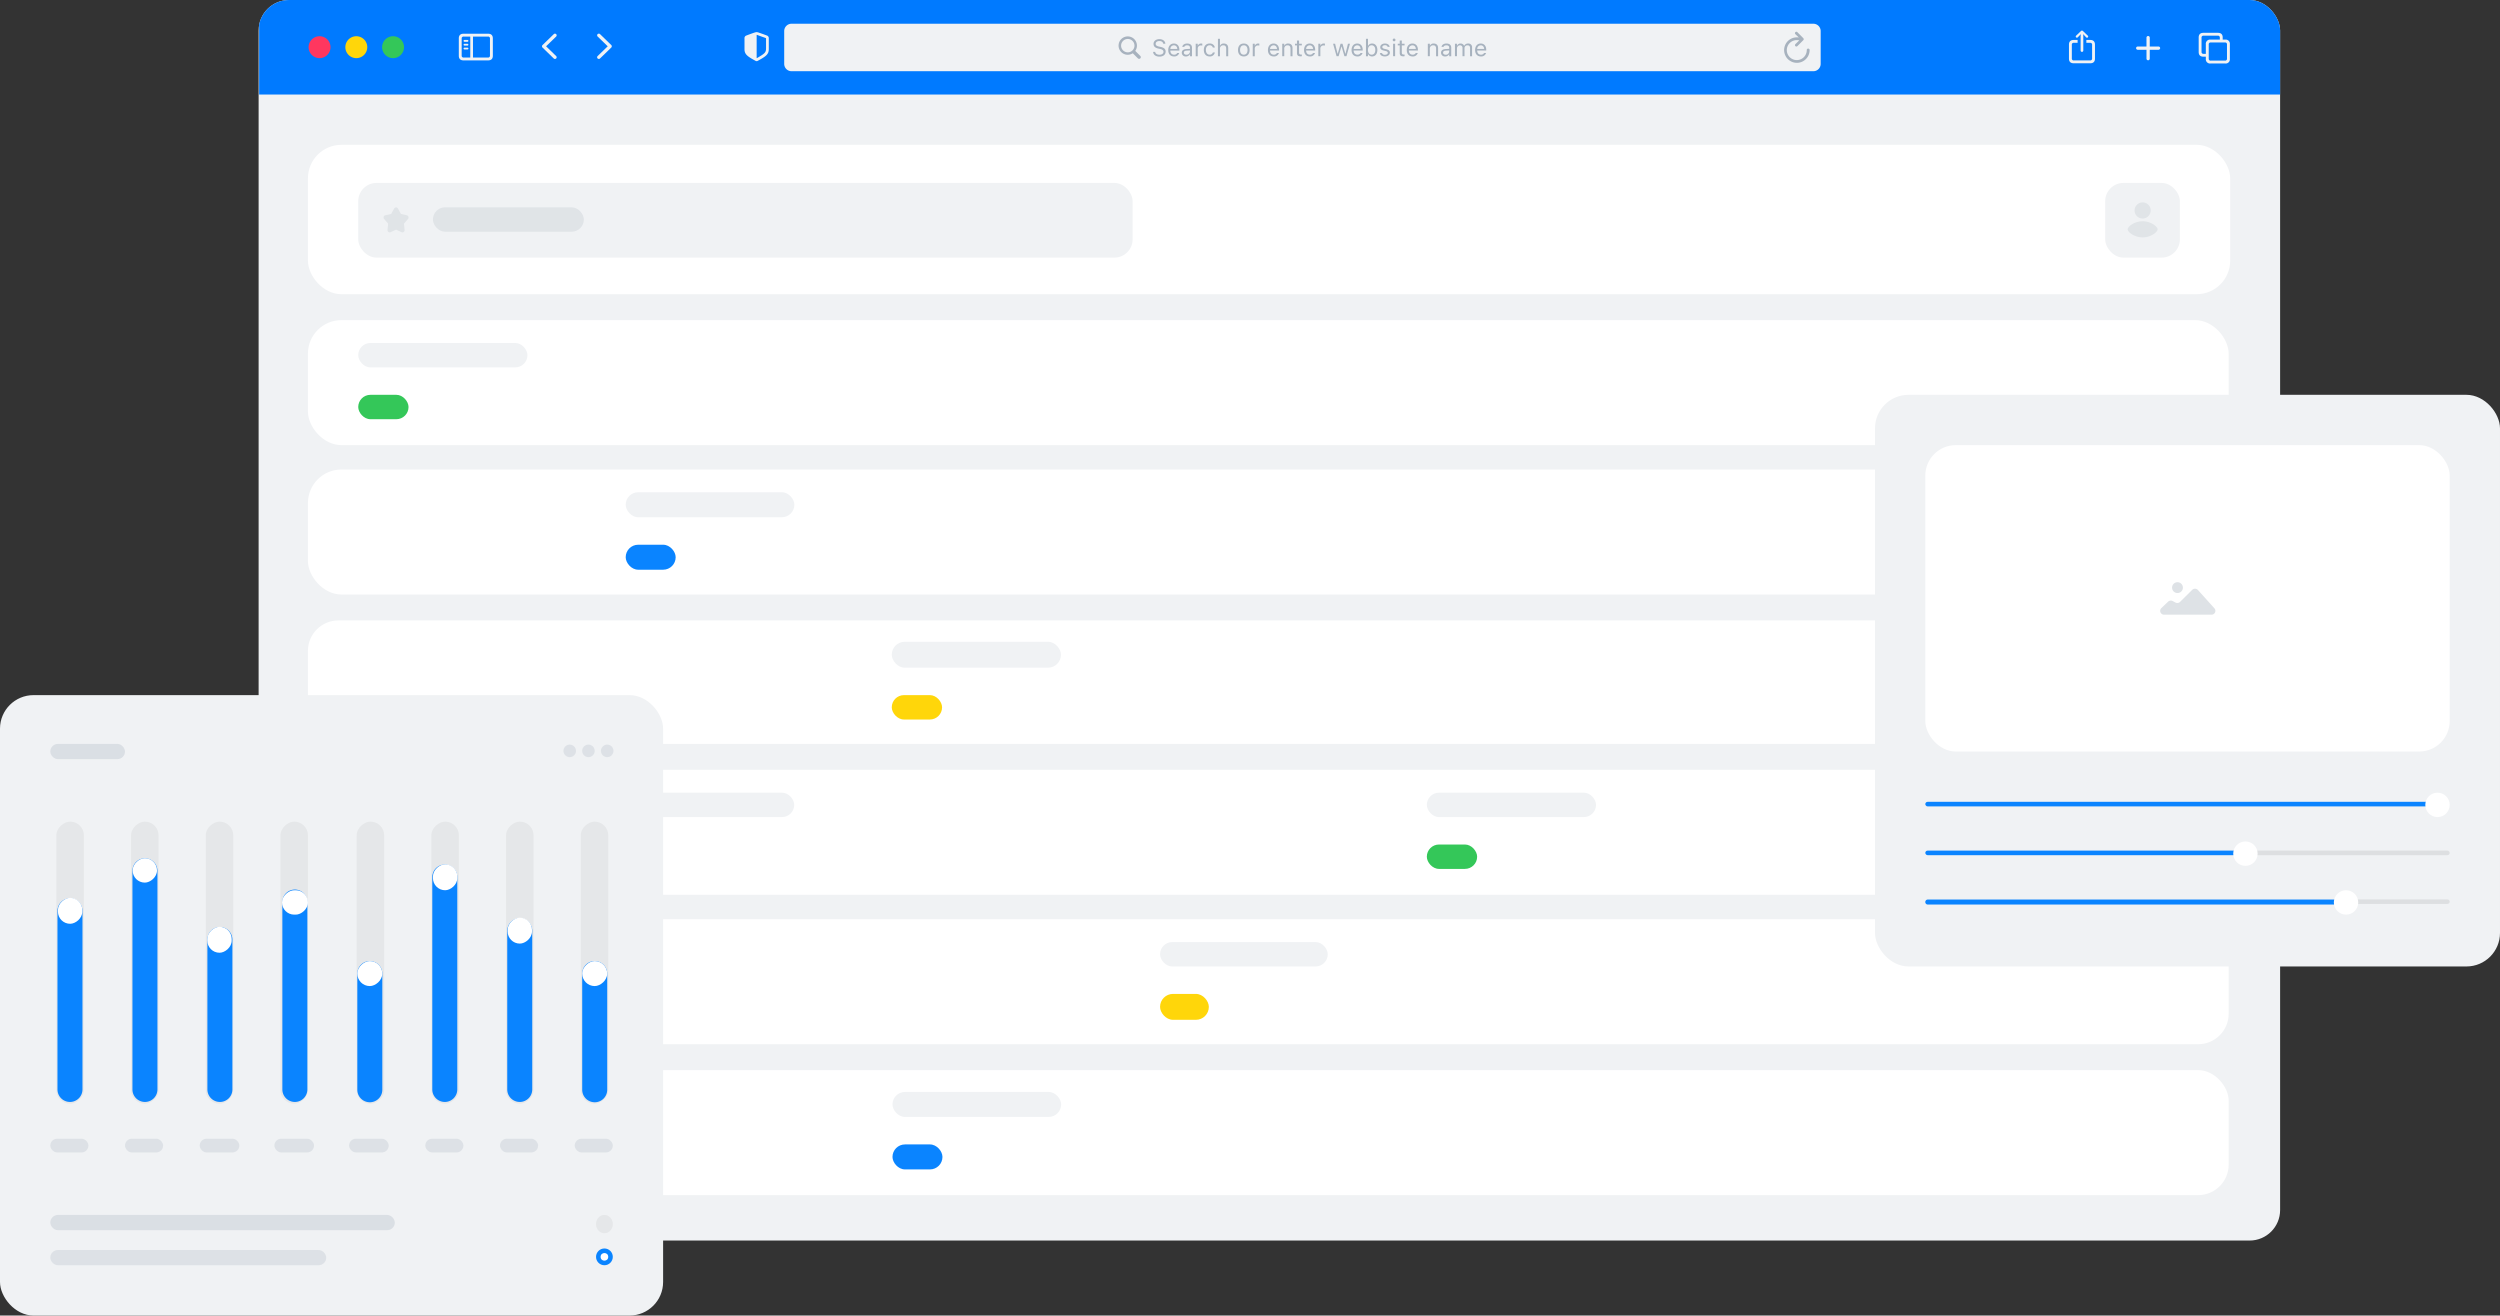 <svg xmlns="http://www.w3.org/2000/svg" xmlns:xlink="http://www.w3.org/1999/xlink" width="1640" height="863" viewBox="0 0 1640 863">
  <rect x="0" y="0" width="1640" height="863" fill="#333333" stroke="none"/>
  <defs>
    <clipPath id="clip-path">
      <rect id="Rectangle_3640" data-name="Rectangle 3640" width="1326.097" height="813.799" rx="20" fill="#fff"/>
    </clipPath>
    <clipPath id="clip-path-2">
      <rect id="Rectangle_3609" data-name="Rectangle 3609" width="1326" height="62" transform="translate(0.345)" fill="#fff"/>
    </clipPath>
  </defs>
  <g id="_6145e7f1b0d13e2af70a52e0_L3_ill_A" data-name="6145e7f1b0d13e2af70a52e0_L3_ill_A" transform="translate(-10)">
    <g id="Group_11795" data-name="Group 11795" transform="translate(179.655)" clip-path="url(#clip-path)">
      <rect id="Rectangle_3608" data-name="Rectangle 3608" width="1326.097" height="813.799" rx="20" fill="#f0f2f4"/>
      <g id="Group_11793" data-name="Group 11793" clip-path="url(#clip-path-2)">
        <path id="Path_7303" data-name="Path 7303" d="M196,12.35A13.392,13.392,0,0,1,209.433-1H1525.875a13.387,13.387,0,0,1,13.433,13.35V62.108H196Z" transform="translate(-213.211 0.18)" fill="#007aff"/>
        <path id="Path_7304" data-name="Path 7304" d="M323.07,43.374a7.187,7.187,0,1,0-7.234-7.187A7.21,7.21,0,0,0,323.07,43.374Z" transform="translate(-234.831 -5.232)" fill="#34c759"/>
        <path id="Path_7305" data-name="Path 7305" d="M293.651,43.374a7.187,7.187,0,1,0-7.233-7.187A7.21,7.21,0,0,0,293.651,43.374Z" transform="translate(-229.524 -5.232)" fill="#ffd60a"/>
        <path id="Path_7306" data-name="Path 7306" d="M264.233,43.374A7.187,7.187,0,1,0,257,36.187,7.21,7.21,0,0,0,264.233,43.374Z" transform="translate(-224.216 -5.232)" fill="#ff375f"/>
        <path id="Path_7307" data-name="Path 7307" d="M1727.614,44.747a1.073,1.073,0,0,0,1.074-1.039V37.85h5.754a1.067,1.067,0,0,0,0-2.134h-5.754V29.858a1.067,1.067,0,0,0-1.074-1.039,1.077,1.077,0,0,0-1.074,1.039v5.858H1720.8a1.067,1.067,0,0,0,0,2.134h5.745v5.858A1.084,1.084,0,0,0,1727.614,44.747Z" transform="translate(-488.107 -5.199)" fill="#f0f2f4"/>
        <path id="Path_7308" data-name="Path 7308" d="M1772.928,41.921h1.59v1.413a2.747,2.747,0,0,0,3.1,3.051h9.565a2.747,2.747,0,0,0,3.1-3.051V33.779a2.747,2.747,0,0,0-3.1-3.051h-1.606v-1.4c0-2-1.057-3.051-3.1-3.051h-9.548c-2.049,0-3.1,1.048-3.1,3.051V38.87C1769.83,40.882,1770.879,41.921,1772.928,41.921Zm.123-1.862A1.209,1.209,0,0,1,1771.7,38.7V29.493a1.2,1.2,0,0,1,1.352-1.348h9.3a1.2,1.2,0,0,1,1.344,1.348v1.235h-6.081a2.747,2.747,0,0,0-3.1,3.051v6.279Zm4.7,4.455a1.2,1.2,0,0,1-1.336-1.348V33.947a1.2,1.2,0,0,1,1.336-1.348h9.3a1.2,1.2,0,0,1,1.344,1.348v9.218a1.2,1.2,0,0,1-1.344,1.348Z" transform="translate(-497.146 -4.74)" fill="#f0f2f4"/>
        <path id="Path_7309" data-name="Path 7309" d="M380.333,44.491h16.116c2.043,0,3.108-1.048,3.108-3.051V30.051c0-2-1.065-3.051-3.108-3.051H380.333c-2.033,0-3.1,1.039-3.1,3.051V41.44C377.235,43.443,378.3,44.491,380.333,44.491Zm.123-1.862a1.206,1.206,0,0,1-1.347-1.357V30.219a1.206,1.206,0,0,1,1.347-1.357h4.3V42.628Zm15.87-13.766a1.206,1.206,0,0,1,1.347,1.357V41.271a1.206,1.206,0,0,1-1.347,1.357h-9.795V28.862ZM382.9,32.288a.63.63,0,0,0,.622-.608.622.622,0,0,0-.622-.6h-1.93a.621.621,0,0,0-.622.6.629.629,0,0,0,.622.608Zm0,2.517a.6.6,0,1,0,0-1.207h-1.93a.6.6,0,1,0,0,1.207Zm0,2.508a.595.595,0,1,0,0-1.189h-1.93a.595.595,0,1,0,0,1.189Z" transform="translate(-245.908 -4.871)" fill="#f0f2f4"/>
        <path id="Path_7310" data-name="Path 7310" d="M1312.785,19H642.5a4.807,4.807,0,0,0-4.823,4.791V45.353a4.807,4.807,0,0,0,4.823,4.791h670.282a4.8,4.8,0,0,0,4.819-4.791V23.791A4.8,4.8,0,0,0,1312.785,19Z" transform="translate(-292.895 -3.428)" fill="#f0f2f4"/>
        <path id="Path_7311" data-name="Path 7311" d="M911.326,41.209a6.01,6.01,0,0,0,3.305-.988l3.351,3.338a1.151,1.151,0,0,0,.811.319,1.123,1.123,0,0,0,.788-1.9l-3.328-3.323a5.893,5.893,0,0,0,1.095-3.429,6.023,6.023,0,1,0-6.023,5.984Zm0-1.6a4.387,4.387,0,1,1,4.416-4.387A4.418,4.418,0,0,1,911.326,39.612Z" transform="translate(-341.177 -5.275)" fill="#a7b2be"/>
        <path id="Path_7312" data-name="Path 7312" d="M937.082,42.717c2.464,0,4.08-1.277,4.08-3.33v-.008c0-1.582-.911-2.5-3.214-3.011l-1.225-.274c-1.5-.327-2.1-.92-2.1-1.795v-.008c0-1.148,1.065-1.794,2.442-1.8,1.439-.008,2.356.707,2.51,1.673l.016.1h1.378l-.008-.106c-.115-1.635-1.653-2.927-3.856-2.927-2.28,0-3.88,1.285-3.888,3.1v.008c0,1.589.957,2.6,3.168,3.087l1.225.266c1.515.335,2.151.958,2.151,1.87v.008c0,1.118-1.095,1.886-2.594,1.886-1.592,0-2.741-.692-2.839-1.787l-.007-.084h-1.378l.007.084C933.1,41.455,934.665,42.717,937.082,42.717Zm9.574-.114a3.283,3.283,0,0,0,3.405-2.205l.016-.061h-1.332l-.03.068a2.13,2.13,0,0,1-2.028,1.019c-1.469,0-2.411-.989-2.45-2.684h5.939v-.517c0-2.448-1.362-4.106-3.6-4.106s-3.7,1.734-3.7,4.266v.008C942.877,40.96,944.3,42.6,946.656,42.6Zm-.092-7.307c1.216,0,2.12.768,2.258,2.387h-4.56A2.311,2.311,0,0,1,946.564,35.3Zm7.943,7.307A2.752,2.752,0,0,0,957,41.249h.123v1.209h1.331V36.847c0-1.7-1.124-2.73-3.137-2.73-1.76,0-3.015.867-3.23,2.152l-.007.046h1.331l.009-.023c.213-.639.864-1,1.851-1,1.232,0,1.851.547,1.851,1.559v.745l-2.365.144c-1.92.114-3.006.958-3.006,2.418v.015A2.491,2.491,0,0,0,954.508,42.6Zm-1.393-2.464v-.015c0-.814.551-1.255,1.806-1.331l2.2-.137V39.4a2.151,2.151,0,0,1-2.341,2.053C953.827,41.455,953.115,40.968,953.115,40.139Zm7.775,2.319h1.331V37.379a1.993,1.993,0,0,1,2.174-2,4.822,4.822,0,0,1,.819.076V34.17a4.5,4.5,0,0,0-.665-.053,2.147,2.147,0,0,0-2.2,1.361h-.123V34.261H960.89ZM970,42.6a3.191,3.191,0,0,0,3.428-2.54l.015-.084-1.315.008-.016.045a2.008,2.008,0,0,1-2.119,1.4c-1.469,0-2.418-1.209-2.418-3.095v-.015c0-1.848.933-3.034,2.418-3.034a2.033,2.033,0,0,1,2.127,1.46l.008.023h1.324l-.008-.046A3.2,3.2,0,0,0,970,34.117c-2.311,0-3.781,1.658-3.781,4.2v.015C966.215,40.937,967.692,42.6,970,42.6Zm5.472-.144h1.33V37.607a2.079,2.079,0,0,1,2.151-2.319c1.316,0,1.927.707,1.927,2.182v4.988h1.333V37.151c0-1.947-1.034-3.034-2.885-3.034a2.426,2.426,0,0,0-2.4,1.376h-.123V31.007h-1.33Zm16.966.144c2.344,0,3.8-1.612,3.8-4.235v-.015c0-2.631-1.459-4.235-3.8-4.235s-3.8,1.6-3.8,4.235v.015C988.639,40.991,990.089,42.6,992.442,42.6Zm0-1.171c-1.565,0-2.442-1.133-2.442-3.064v-.015c0-1.939.877-3.064,2.442-3.064s2.442,1.125,2.442,3.064v.015C994.884,40.3,994,41.432,992.442,41.432Zm5.868,1.027h1.328V37.379a2,2,0,0,1,2.18-2,4.721,4.721,0,0,1,.811.076V34.17a4.379,4.379,0,0,0-.664-.053,2.157,2.157,0,0,0-2.2,1.361h-.123V34.261H998.31Zm13.761.144a3.276,3.276,0,0,0,3.4-2.205l.016-.061h-1.328l-.033.068a2.131,2.131,0,0,1-2.033,1.019c-1.467,0-2.41-.989-2.442-2.684h5.934v-.517c0-2.448-1.361-4.106-3.606-4.106s-3.7,1.734-3.7,4.266v.008C1008.284,40.96,1009.71,42.6,1012.071,42.6Zm-.09-7.307c1.213,0,2.115.768,2.254,2.387h-4.565A2.317,2.317,0,0,1,1011.981,35.3Zm5.672,7.163h1.336V37.607a2.079,2.079,0,0,1,2.147-2.319c1.32,0,1.934.707,1.934,2.182v4.988h1.328V37.151c0-1.947-1.033-3.034-2.885-3.034a2.417,2.417,0,0,0-2.4,1.376h-.123V34.261h-1.336Zm12.089.061a4.5,4.5,0,0,0,.77-.076V41.318a5.653,5.653,0,0,1-.615.03c-.852,0-1.188-.388-1.188-1.353V35.356h1.8V34.261h-1.8V32.14h-1.385v2.121h-1.295v1.095h1.295v4.973C1027.323,41.9,1028.036,42.519,1029.741,42.519Zm6.007.084a3.276,3.276,0,0,0,3.4-2.205l.016-.061h-1.328l-.033.068a2.132,2.132,0,0,1-2.033,1.019c-1.467,0-2.41-.989-2.442-2.684h5.934v-.517c0-2.448-1.36-4.106-3.606-4.106s-3.7,1.734-3.7,4.266v.008C1031.962,40.96,1033.388,42.6,1035.749,42.6Zm-.1-7.307c1.221,0,2.123.768,2.262,2.387h-4.565A2.316,2.316,0,0,1,1035.65,35.3Zm5.68,7.163h1.336V37.379a1.992,1.992,0,0,1,2.172-2,4.895,4.895,0,0,1,.82.076V34.17a4.581,4.581,0,0,0-.664-.053,2.143,2.143,0,0,0-2.2,1.361h-.123V34.261h-1.336Zm11.982,0h1.336l1.836-6.341h.123l1.844,6.341h1.336l2.311-8.2h-1.319l-1.623,6.554h-.123l-1.844-6.554h-1.262l-1.844,6.554h-.123l-1.623-6.554H1051Zm13.605.144a3.294,3.294,0,0,0,3.409-2.205l.016-.061h-1.336l-.024.068a2.141,2.141,0,0,1-2.033,1.019c-1.467,0-2.41-.989-2.451-2.684h5.942v-.517c0-2.448-1.36-4.106-3.606-4.106s-3.7,1.734-3.7,4.266v.008C1063.139,40.96,1064.565,42.6,1066.918,42.6Zm-.09-7.307c1.221,0,2.123.768,2.262,2.387h-4.565A2.316,2.316,0,0,1,1066.828,35.3Zm9.778,7.307c2.09,0,3.459-1.68,3.459-4.235v-.015c0-2.57-1.361-4.235-3.459-4.235a2.832,2.832,0,0,0-2.565,1.437h-.123V31.007h-1.336V42.458h1.336V41.15h.123A2.809,2.809,0,0,0,1076.605,42.6Zm-.3-1.171c-1.5,0-2.418-1.171-2.418-3.064v-.015c0-1.893.918-3.064,2.418-3.064s2.4,1.156,2.4,3.064v.015C1078.7,40.276,1077.81,41.432,1076.3,41.432Zm8.663,1.171c1.877,0,3.3-1.011,3.3-2.471v-.015c0-1.171-.746-1.84-2.3-2.213l-1.27-.3c-.967-.236-1.385-.586-1.385-1.14v-.015c0-.722.721-1.224,1.7-1.224a1.7,1.7,0,0,1,1.811,1.095h1.312c-.189-1.338-1.385-2.2-3.115-2.2-1.754,0-3.073,1.026-3.073,2.387v.008c0,1.179.7,1.848,2.246,2.213l1.279.3c1.016.243,1.434.631,1.434,1.186v.015c0,.745-.787,1.27-1.893,1.27a1.834,1.834,0,0,1-1.942-1.133h-1.361C1081.867,41.721,1083.129,42.6,1084.965,42.6Zm6.073-9.923a.912.912,0,1,0-.918-.913A.916.916,0,0,0,1091.038,32.68Zm-.672,9.778h1.336v-8.2h-1.336Zm6.778.061a4.5,4.5,0,0,0,.77-.076V41.318a5.653,5.653,0,0,1-.615.03c-.86,0-1.2-.388-1.2-1.353V35.356h1.811V34.261H1096.1V32.14h-1.377v2.121h-1.295v1.095h1.295v4.973C1094.726,41.9,1095.439,42.519,1097.144,42.519Zm6,.084a3.287,3.287,0,0,0,3.41-2.205l.016-.061h-1.336l-.025.068a2.15,2.15,0,0,1-2.033,1.019c-1.467,0-2.41-.989-2.451-2.684h5.942v-.517c0-2.448-1.36-4.106-3.606-4.106s-3.7,1.734-3.7,4.266v.008C1099.365,40.96,1100.791,42.6,1103.144,42.6Zm-.09-7.307c1.221,0,2.123.768,2.262,2.387h-4.565A2.316,2.316,0,0,1,1103.053,35.3Zm10.105,7.163h1.328V37.607a2.081,2.081,0,0,1,2.156-2.319c1.311,0,1.926.707,1.926,2.182v4.988h1.328V37.151c0-1.947-1.033-3.034-2.885-3.034a2.424,2.424,0,0,0-2.4,1.376h-.123V34.261h-1.328Zm11.417.144a2.747,2.747,0,0,0,2.491-1.353h.123v1.209h1.336V36.847c0-1.7-1.131-2.73-3.139-2.73-1.762,0-3.016.867-3.229,2.152l-.008.046h1.328l.008-.023c.213-.639.869-1,1.852-1,1.229,0,1.852.547,1.852,1.559v.745l-2.36.144c-1.926.114-3.008.958-3.008,2.418v.015A2.488,2.488,0,0,0,1124.576,42.6Zm-1.393-2.464v-.015c0-.814.549-1.255,1.8-1.331l2.2-.137V39.4a2.15,2.15,0,0,1-2.344,2.053C1123.9,41.455,1123.183,40.968,1123.183,40.139Zm7.77,2.319h1.336V37.379a1.981,1.981,0,0,1,1.893-2.091,1.564,1.564,0,0,1,1.721,1.6v5.566h1.328V37.189a1.853,1.853,0,0,1,1.91-1.9c1.164,0,1.721.6,1.721,1.81v5.361h1.328V36.793a2.4,2.4,0,0,0-2.623-2.676,2.763,2.763,0,0,0-2.524,1.437h-.123a2.384,2.384,0,0,0-2.278-1.437,2.253,2.253,0,0,0-2.229,1.391h-.123V34.261h-1.336Zm17.006.144a3.294,3.294,0,0,0,3.409-2.205l.008-.061h-1.328l-.033.068a2.126,2.126,0,0,1-2.025,1.019c-1.475,0-2.409-.989-2.45-2.684h5.942v-.517c0-2.448-1.369-4.106-3.606-4.106s-3.7,1.734-3.7,4.266v.008C1144.18,40.96,1145.607,42.6,1147.959,42.6Zm-.09-7.307c1.213,0,2.123.768,2.254,2.387h-4.557A2.311,2.311,0,0,1,1147.869,35.3Z" transform="translate(-346.162 -5.567)" fill="#a7b2be"/>
        <path id="Path_7313" data-name="Path 7313" d="M613.862,44.769a1.452,1.452,0,0,0,.66-.187c5.425-2.929,7.308-4.286,7.308-7.693V29.824a1.806,1.806,0,0,0-1.384-1.928c-1.045-.44-4.559-1.657-5.586-2a3.324,3.324,0,0,0-1-.168,4.058,4.058,0,0,0-1,.168c-1.027.29-4.54,1.572-5.585,2a1.8,1.8,0,0,0-1.384,1.928V36.89c0,3.406,1.892,4.745,7.3,7.693A1.52,1.52,0,0,0,613.862,44.769Zm.509-17.154c1.233.487,3.918,1.432,5.331,1.928.263.1.329.243.329.58v6.42c0,2.742-1.384,3.481-5.632,6.027a1.066,1.066,0,0,1-.527.215V27.513A1.572,1.572,0,0,1,614.371,27.616Z" transform="translate(-287.16 -4.641)" fill="#f0f2f4"/>
        <path id="Path_7314" data-name="Path 7314" d="M1446.027,35.1a.85.85,0,0,0,.656-.262l3.86-3.865a.932.932,0,0,0,0-1.376l-3.86-3.9a.832.832,0,0,0-.656-.281.928.928,0,0,0-.918.936.94.94,0,0,0,.254.636l2.254,2.19a9.213,9.213,0,0,0-1.344-.1,8.362,8.362,0,1,0,8.442,8.348.923.923,0,0,0-.959-.964.893.893,0,0,0-.91.964,6.549,6.549,0,1,1-6.573-6.523,10.154,10.154,0,0,1,1.672.131l-2.573,2.527a.872.872,0,0,0-.262.627A.912.912,0,0,0,1446.027,35.1Z" transform="translate(-437.259 -4.585)" fill="#a7b2be"/>
        <path id="Path_7315" data-name="Path 7315" d="M1674.532,38.455a.867.867,0,0,0,.869-.861V28.179l-.057-1.385.582.683,1.311,1.394a.774.774,0,1,0,1.123-1.058l-3.164-3.023a.871.871,0,0,0-.664-.3.9.9,0,0,0-.672.3l-3.164,3.023a.766.766,0,0,0-.254.562.752.752,0,0,0,.787.749.794.794,0,0,0,.59-.253l1.32-1.394.59-.692-.082,1.394v9.415A.877.877,0,0,0,1674.532,38.455Zm-5.434,7.477h10.851c2.049,0,3.1-1.048,3.1-3.051v-9.2c0-2-1.049-3.051-3.1-3.051H1677.4v1.862h2.426a1.21,1.21,0,0,1,1.352,1.348v8.872a1.21,1.21,0,0,1-1.352,1.348h-10.605a1.2,1.2,0,0,1-1.344-1.348V33.841a1.2,1.2,0,0,1,1.344-1.348h2.451V30.631H1669.1c-2.033,0-3.1,1.039-3.1,3.051v9.2C1666,44.884,1667.066,45.932,1669.1,45.932Z" transform="translate(-478.414 -4.419)" fill="#f0f2f4"/>
        <path id="Path_7316" data-name="Path 7316" d="M451.53,43.219,444.2,36.1a1.179,1.179,0,0,1-.386-.861,1.158,1.158,0,0,1,.4-.87l7.327-7.112a1.071,1.071,0,0,1,.773-.318,1.1,1.1,0,0,1,1.12,1.1,1.134,1.134,0,0,1-.339.8L446.5,35.227l6.593,6.4a1.119,1.119,0,0,1,.339.8,1.1,1.1,0,0,1-1.12,1.1A1.111,1.111,0,0,1,451.53,43.219Z" transform="translate(-257.92 -4.859)" fill="#f0f2f4"/>
        <path id="Path_7317" data-name="Path 7317" d="M489.065,43.526a1.091,1.091,0,0,0,.781-.318l7.328-7.112a1.2,1.2,0,0,0,.385-.87,1.128,1.128,0,0,0-.385-.861l-7.328-7.122a1.12,1.12,0,0,0-1.9.786,1.178,1.178,0,0,0,.339.8l6.6,6.4-6.6,6.382a1.136,1.136,0,0,0-.339.8A1.1,1.1,0,0,0,489.065,43.526Z" transform="translate(-265.881 -4.857)" fill="#f0f2f4"/>
      </g>
      <rect id="Rectangle_3610" data-name="Rectangle 3610" width="1260" height="82" rx="22" transform="translate(32.345 210)" fill="#fff"/>
      <rect id="Rectangle_3611" data-name="Rectangle 3611" width="1260" height="82" rx="22" transform="translate(32.345 308)" fill="#fff"/>
      <rect id="Rectangle_3612" data-name="Rectangle 3612" width="1260" height="81" rx="20" transform="translate(32.345 407)" fill="#fff"/>
      <rect id="Rectangle_3613" data-name="Rectangle 3613" width="1260" height="82" rx="20" transform="translate(32.345 505)" fill="#fff"/>
      <rect id="Rectangle_3614" data-name="Rectangle 3614" width="1260" height="82" rx="20" transform="translate(32.345 603)" fill="#fff"/>
      <rect id="Rectangle_3615" data-name="Rectangle 3615" width="1260" height="82" rx="20" transform="translate(32.345 702)" fill="#fff"/>
      <rect id="Rectangle_3616" data-name="Rectangle 3616" width="250" height="16" rx="8" transform="translate(65.345 259)" fill="#fff"/>
      <rect id="Rectangle_3617" data-name="Rectangle 3617" width="33" height="16" rx="8" transform="translate(65.345 259)" fill="#34c759"/>
      <rect id="Rectangle_3618" data-name="Rectangle 3618" width="111" height="16" rx="8" transform="translate(65.345 225)" fill="#f0f2f4"/>
      <rect id="Rectangle_3619" data-name="Rectangle 3619" width="250" height="16" rx="8" transform="translate(241.345 554)" fill="#fff"/>
      <rect id="Rectangle_3620" data-name="Rectangle 3620" width="110" height="16" rx="8" transform="translate(241.345 520)" fill="#f0f2f4"/>
      <rect id="Rectangle_3621" data-name="Rectangle 3621" width="249.975" height="16.392" rx="8.196" transform="translate(240.799 357.341)" fill="#fff"/>
      <rect id="Rectangle_3622" data-name="Rectangle 3622" width="32.784" height="16.392" rx="8.196" transform="translate(240.799 357.341)" fill="#0a84ff"/>
      <rect id="Rectangle_3623" data-name="Rectangle 3623" width="110.645" height="16.392" rx="8.196" transform="translate(240.799 322.919)" fill="#f0f2f4"/>
      <rect id="Rectangle_3624" data-name="Rectangle 3624" width="510" height="16" rx="8" transform="translate(766.345 554)" fill="#fff"/>
      <rect id="Rectangle_3625" data-name="Rectangle 3625" width="33" height="16" rx="8" transform="translate(766.345 554)" fill="#34c759"/>
      <rect id="Rectangle_3626" data-name="Rectangle 3626" width="111" height="16" rx="8" transform="translate(766.345 520)" fill="#f0f2f4"/>
      <rect id="Rectangle_3627" data-name="Rectangle 3627" width="250" height="17" rx="8.5" transform="translate(591.345 652)" fill="#fff"/>
      <rect id="Rectangle_3628" data-name="Rectangle 3628" width="32" height="17" rx="8.5" transform="translate(591.345 652)" fill="#ffd60a"/>
      <rect id="Rectangle_3629" data-name="Rectangle 3629" width="110" height="16" rx="8" transform="translate(591.345 618)" fill="#f0f2f4"/>
      <rect id="Rectangle_3630" data-name="Rectangle 3630" width="461.429" height="16.392" rx="8.196" transform="translate(415.815 750.745)" fill="#fff"/>
      <rect id="Rectangle_3631" data-name="Rectangle 3631" width="32.784" height="16.392" rx="8.196" transform="translate(415.815 750.745)" fill="#0a84ff"/>
      <rect id="Rectangle_3632" data-name="Rectangle 3632" width="110.645" height="16.392" rx="8.196" transform="translate(415.815 716.322)" fill="#f0f2f4"/>
      <rect id="Rectangle_3633" data-name="Rectangle 3633" width="405" height="16" rx="8" transform="translate(415.345 456)" fill="#fff"/>
      <rect id="Rectangle_3634" data-name="Rectangle 3634" width="33" height="16" rx="8" transform="translate(415.345 456)" fill="#ffd60a"/>
      <rect id="Rectangle_3635" data-name="Rectangle 3635" width="111" height="17" rx="8.5" transform="translate(415.345 421)" fill="#f0f2f4"/>
      <rect id="Rectangle_3636" data-name="Rectangle 3636" width="1261" height="98" rx="22" transform="translate(32.345 95)" fill="#fff"/>
      <rect id="Rectangle_3637" data-name="Rectangle 3637" width="49" height="49" rx="12" transform="translate(1211.345 120)" fill="#f0f2f4"/>
      <path id="Path_7318" data-name="Path 7318" d="M1722.811,174.372c5.417,0,9.81,3.494,9.81,5.289s-4.393,5.288-9.81,5.288-9.811-3.494-9.811-5.288S1717.393,174.372,1722.811,174.372Zm0-12.372a5.291,5.291,0,1,1-5.295,5.291A5.292,5.292,0,0,1,1722.811,162Z" transform="translate(-486.893 -29.226)" fill="#e0e4e7" fill-rule="evenodd"/>
      <rect id="Rectangle_3638" data-name="Rectangle 3638" width="508" height="49" rx="12" transform="translate(65.345 120)" fill="#f0f2f4"/>
      <g id="Group_11794" data-name="Group 11794" transform="translate(114.743 136.052)" opacity="0.9">
        <rect id="Rectangle_3639" data-name="Rectangle 3639" width="99" height="16" rx="8" transform="translate(-0.398 -0.052)" fill="#dee2e6"/>
      </g>
      <path id="Path_7319" data-name="Path 7319" d="M325.2,180.594l-3.609,1.669a1.4,1.4,0,0,1-1.878-.754,1.534,1.534,0,0,1-.115-.755l.408-4.092-2.638-3.06a1.528,1.528,0,0,1,.107-2.095,1.406,1.406,0,0,1,.654-.347l3.86-.86,1.978-3.561a1.392,1.392,0,0,1,1.945-.54,1.459,1.459,0,0,1,.519.54l1.978,3.561,3.86.86a1.483,1.483,0,0,1,1.094,1.76,1.5,1.5,0,0,1-.333.681l-2.638,3.06.408,4.092a1.47,1.47,0,0,1-1.268,1.629,1.375,1.375,0,0,1-.725-.12Z" transform="translate(-235.041 -29.948)" fill="#e0e4e7" fill-rule="evenodd"/>
    </g>
    <g id="Group_11805" data-name="Group 11805" transform="translate(10 455.692)">
      <rect id="Rectangle_3641" data-name="Rectangle 3641" width="435" height="407" rx="22" transform="translate(0 0.308)" fill="#f0f2f4"/>
      <ellipse id="Ellipse_50" data-name="Ellipse 50" cx="5.5" cy="6" rx="5.5" ry="6" transform="translate(391 341.308)" fill="rgba(0,0,0,0.05)"/>
      <rect id="Rectangle_3642" data-name="Rectangle 3642" width="25" height="9" rx="4.5" transform="translate(377 291.308)" fill="rgba(167,178,190,0.25)"/>
      <rect id="Rectangle_3643" data-name="Rectangle 3643" width="25" height="9" rx="4.5" transform="translate(33 291.308)" fill="rgba(167,178,190,0.25)"/>
      <rect id="Rectangle_3644" data-name="Rectangle 3644" width="25" height="9" rx="4.5" transform="translate(82 291.308)" fill="rgba(167,178,190,0.25)"/>
      <rect id="Rectangle_3645" data-name="Rectangle 3645" width="26" height="9" rx="4.5" transform="translate(131 291.308)" fill="rgba(167,178,190,0.25)"/>
      <rect id="Rectangle_3646" data-name="Rectangle 3646" width="26" height="9" rx="4.5" transform="translate(180 291.308)" fill="rgba(167,178,190,0.25)"/>
      <rect id="Rectangle_3647" data-name="Rectangle 3647" width="26" height="9" rx="4.5" transform="translate(229 291.308)" fill="rgba(167,178,190,0.25)"/>
      <rect id="Rectangle_3648" data-name="Rectangle 3648" width="25" height="9" rx="4.5" transform="translate(279 291.308)" fill="rgba(167,178,190,0.25)"/>
      <rect id="Rectangle_3649" data-name="Rectangle 3649" width="25" height="9" rx="4.5" transform="translate(328 291.308)" fill="rgba(167,178,190,0.25)"/>
      <rect id="Rectangle_3650" data-name="Rectangle 3650" width="185" height="18" rx="9" transform="translate(37 268.308) rotate(-90)" fill="rgba(0,0,0,0.05)"/>
      <path id="Path_7320" data-name="Path 7320" d="M64.2,852.593a8.2,8.2,0,0,1-8.2-8.2V727.2a8.2,8.2,0,0,1,8.2-8.2h0a8.2,8.2,0,0,1,8.2,8.2V844.4a8.2,8.2,0,0,1-8.2,8.2Z" transform="translate(-18.299 -585.407)" fill="#0a84ff"/>
      <g id="Group_11796" data-name="Group 11796" transform="translate(37.701 133.593)">
        <rect id="Rectangle_3651" data-name="Rectangle 3651" width="17" height="16" rx="8" transform="translate(0.299 16.715) rotate(-90)" fill="#fff"/>
      </g>
      <rect id="Rectangle_3652" data-name="Rectangle 3652" width="185" height="18" rx="9" transform="translate(86 268.308) rotate(-90)" fill="rgba(0,0,0,0.05)"/>
      <path id="Path_7321" data-name="Path 7321" d="M124.2,846.82a8.2,8.2,0,0,1-8.2-8.2V695.2a8.2,8.2,0,0,1,8.2-8.2h0a8.2,8.2,0,0,1,8.2,8.2V838.624a8.2,8.2,0,0,1-8.2,8.2Z" transform="translate(-29.123 -579.634)" fill="#0a84ff"/>
      <g id="Group_11797" data-name="Group 11797" transform="translate(86.877 107.366)">
        <rect id="Rectangle_3653" data-name="Rectangle 3653" width="16" height="16" rx="8" transform="translate(0.124 15.942) rotate(-90)" fill="#fff"/>
      </g>
      <rect id="Rectangle_3654" data-name="Rectangle 3654" width="185" height="18" rx="9" transform="translate(135 268.308) rotate(-90)" fill="rgba(0,0,0,0.05)"/>
      <path id="Path_7322" data-name="Path 7322" d="M184.2,856.743a8.2,8.2,0,0,1-8.2-8.2V750.2a8.2,8.2,0,0,1,8.2-8.2h0a8.2,8.2,0,0,1,8.2,8.2v98.351a8.2,8.2,0,0,1-8.2,8.2Z" transform="translate(-39.948 -589.556)" fill="#0a84ff"/>
      <g id="Group_11798" data-name="Group 11798" transform="translate(136.052 152.444)">
        <rect id="Rectangle_3655" data-name="Rectangle 3655" width="17" height="16" rx="8" transform="translate(-0.052 16.864) rotate(-90)" fill="#fff"/>
      </g>
      <rect id="Rectangle_3656" data-name="Rectangle 3656" width="185" height="18" rx="9" transform="translate(184 268.308) rotate(-90)" fill="rgba(0,0,0,0.05)"/>
      <path id="Path_7323" data-name="Path 7323" d="M244.2,851.33a8.2,8.2,0,0,1-8.2-8.2V720.2a8.2,8.2,0,0,1,8.2-8.2h0a8.2,8.2,0,0,1,8.2,8.2V843.134a8.2,8.2,0,0,1-8.2,8.2Z" transform="translate(-50.773 -584.144)" fill="#0a84ff"/>
      <g id="Group_11799" data-name="Group 11799" transform="translate(185.227 127.856)">
        <rect id="Rectangle_3657" data-name="Rectangle 3657" width="16" height="17" rx="8" transform="translate(-0.227 16.452) rotate(-90)" fill="#fff"/>
      </g>
      <rect id="Rectangle_3658" data-name="Rectangle 3658" width="185" height="18" rx="9" transform="translate(234 268.308) rotate(-90)" fill="rgba(0,0,0,0.05)"/>
      <path id="Path_7324" data-name="Path 7324" d="M304.2,861.864a8.2,8.2,0,0,1-8.2-8.2V777.446a8.2,8.2,0,0,1,8.2-8.2h0a8.2,8.2,0,0,1,8.2,8.2v76.222a8.2,8.2,0,0,1-8.2,8.2Z" transform="translate(-61.597 -594.472)" fill="#0a84ff"/>
      <g id="Group_11800" data-name="Group 11800" transform="translate(234.403 174.778)">
        <rect id="Rectangle_3659" data-name="Rectangle 3659" width="16.392" height="16.392" rx="8.196" transform="translate(0 16.392) rotate(-90)" fill="#fff"/>
      </g>
      <rect id="Rectangle_3660" data-name="Rectangle 3660" width="185" height="18" rx="9" transform="translate(283 268.308) rotate(-90)" fill="rgba(0,0,0,0.05)"/>
      <path id="Path_7325" data-name="Path 7325" d="M364.2,847.722a8.2,8.2,0,0,1-8.2-8.2V700.2a8.2,8.2,0,0,1,8.2-8.2h0a8.2,8.2,0,0,1,8.2,8.2v139.33a8.2,8.2,0,0,1-8.2,8.2Z" transform="translate(-72.422 -580.536)" fill="#0a84ff"/>
      <g id="Group_11801" data-name="Group 11801" transform="translate(283.578 111.464)">
        <rect id="Rectangle_3661" data-name="Rectangle 3661" width="17" height="16" rx="8" transform="translate(0.422 16.844) rotate(-90)" fill="#fff"/>
      </g>
      <rect id="Rectangle_3662" data-name="Rectangle 3662" width="185" height="18" rx="9" transform="translate(332 268.308) rotate(-90)" fill="rgba(0,0,0,0.05)"/>
      <path id="Path_7326" data-name="Path 7326" d="M424.2,855.48a8.2,8.2,0,0,1-8.2-8.2V743.2a8.2,8.2,0,0,1,8.2-8.2h0a8.2,8.2,0,0,1,8.2,8.2V847.284a8.2,8.2,0,0,1-8.2,8.2Z" transform="translate(-83.246 -588.293)" fill="#0a84ff"/>
      <g id="Group_11802" data-name="Group 11802" transform="translate(332.754 146.707)">
        <rect id="Rectangle_3663" data-name="Rectangle 3663" width="17" height="16" rx="8" transform="translate(0.246 16.601) rotate(-90)" fill="#fff"/>
      </g>
      <rect id="Rectangle_3664" data-name="Rectangle 3664" width="185" height="18" rx="9" transform="translate(381 268.308) rotate(-90)" fill="rgba(0,0,0,0.05)"/>
      <path id="Path_7327" data-name="Path 7327" d="M484.2,861.864a8.2,8.2,0,0,1-8.2-8.2V777.446a8.2,8.2,0,0,1,8.2-8.2h0a8.2,8.2,0,0,1,8.2,8.2v76.222a8.2,8.2,0,0,1-8.2,8.2Z" transform="translate(-94.071 -594.472)" fill="#0a84ff"/>
      <g id="Group_11803" data-name="Group 11803" transform="translate(381.929 174.778)">
        <rect id="Rectangle_3665" data-name="Rectangle 3665" width="16.392" height="16.392" rx="8.196" transform="translate(0 16.392) rotate(-90)" fill="#fff"/>
      </g>
      <rect id="Rectangle_3666" data-name="Rectangle 3666" width="49" height="10" rx="5" transform="translate(33 32.308)" fill="rgba(167,178,190,0.29)"/>
      <path id="Path_7328" data-name="Path 7328" d="M489.686,596a4.1,4.1,0,1,1-4.1,4.1A4.1,4.1,0,0,1,489.686,596Zm-12.294,0a4.1,4.1,0,1,1-4.1,4.1A4.1,4.1,0,0,1,477.392,596ZM465.1,596a4.1,4.1,0,1,1-4.1,4.1A4.1,4.1,0,0,1,465.1,596Z" transform="translate(-91.365 -563.216)" fill="rgba(167,178,190,0.25)" fill-rule="evenodd"/>
      <rect id="Rectangle_3667" data-name="Rectangle 3667" width="181" height="10" rx="5" transform="translate(33 364.308)" fill="rgba(167,178,190,0.25)"/>
      <rect id="Rectangle_3668" data-name="Rectangle 3668" width="226" height="10" rx="5" transform="translate(33 341.308)" fill="rgba(167,178,190,0.29)"/>
      <g id="Group_11804" data-name="Group 11804" transform="translate(390.945 363.078)">
        <circle id="Ellipse_51" data-name="Ellipse 51" cx="5.5" cy="5.5" r="5.5" transform="translate(0.055 0.229)" fill="#0a84ff"/>
        <circle id="Ellipse_52" data-name="Ellipse 52" cx="2.5" cy="2.5" r="2.5" transform="translate(3.055 3.229)" fill="#fff"/>
      </g>
    </g>
    <g id="Group_11811" data-name="Group 11811" transform="translate(1240.205 258.991)">
      <rect id="Rectangle_3669" data-name="Rectangle 3669" width="410" height="375" rx="22" transform="translate(-0.205 0.01)" fill="#f0f2f4"/>
      <rect id="Rectangle_3670" data-name="Rectangle 3670" width="344" height="201" rx="20" transform="translate(32.795 33.01)" fill="#fff"/>
      <path id="Path_7329" data-name="Path 7329" d="M1763.661,470.994c.041.039.074.079.115.121l10.8,12a2.491,2.491,0,0,1-.221,3.565,2.625,2.625,0,0,1-1.7.633h-31.079a2.552,2.552,0,0,1-2.574-2.525,2.5,2.5,0,0,1,.779-1.81l4.409-4.208a2.608,2.608,0,0,1,3.024-.407l1.795.958a2.6,2.6,0,0,0,3.057-.439l7.95-7.868A2.617,2.617,0,0,1,1763.661,470.994ZM1750.368,466a3.552,3.552,0,1,1-3.557,3.551A3.551,3.551,0,0,1,1750.368,466Z" transform="translate(-1552.133 -343.061)" fill="#dee2e6" fill-rule="evenodd"/>
      <rect id="Rectangle_3671" data-name="Rectangle 3671" width="339" height="3" rx="1.5" transform="translate(32.795 267.01)" fill="#0a84ff"/>
      <g id="Group_11806" data-name="Group 11806" transform="translate(360.62 260.63)">
        <circle id="Ellipse_53" data-name="Ellipse 53" cx="8" cy="8" r="8" transform="translate(0.175 0.38)" fill="#fff"/>
      </g>
      <g id="Group_11807" data-name="Group 11807" transform="translate(243.418 299.15)">
        <rect id="Rectangle_3672" data-name="Rectangle 3672" width="133" height="3" rx="1.5" transform="translate(0.376 -0.141)" fill="rgba(0,0,0,0.08)"/>
      </g>
      <rect id="Rectangle_3673" data-name="Rectangle 3673" width="210" height="3" rx="1.5" transform="translate(32.795 299.01)" fill="#0a84ff"/>
      <g id="Group_11808" data-name="Group 11808" transform="translate(234.403 292.594)">
        <circle id="Ellipse_54" data-name="Ellipse 54" cx="8" cy="8" r="8" transform="translate(0.392 0.416)" fill="#fff"/>
      </g>
      <g id="Group_11809" data-name="Group 11809" transform="translate(306.527 331.114)">
        <rect id="Rectangle_3674" data-name="Rectangle 3674" width="70" height="3" rx="1.5" transform="translate(0.269 -0.105)" fill="rgba(0,0,0,0.08)"/>
      </g>
      <path id="Path_7330" data-name="Path 7330" d="M1551,721.639a1.641,1.641,0,0,1,1.639-1.639H1827.2a1.641,1.641,0,0,1,1.639,1.639h0a1.641,1.641,0,0,1-1.639,1.639H1552.639a1.641,1.641,0,0,1-1.639-1.639Z" transform="translate(-1518.216 -388.886)" fill="#0a84ff"/>
      <g id="Group_11810" data-name="Group 11810" transform="translate(300.79 324.558)">
        <circle id="Ellipse_55" data-name="Ellipse 55" cx="8" cy="8" r="8" transform="translate(0.005 0.452)" fill="#fff"/>
      </g>
    </g>
  </g>
</svg>
